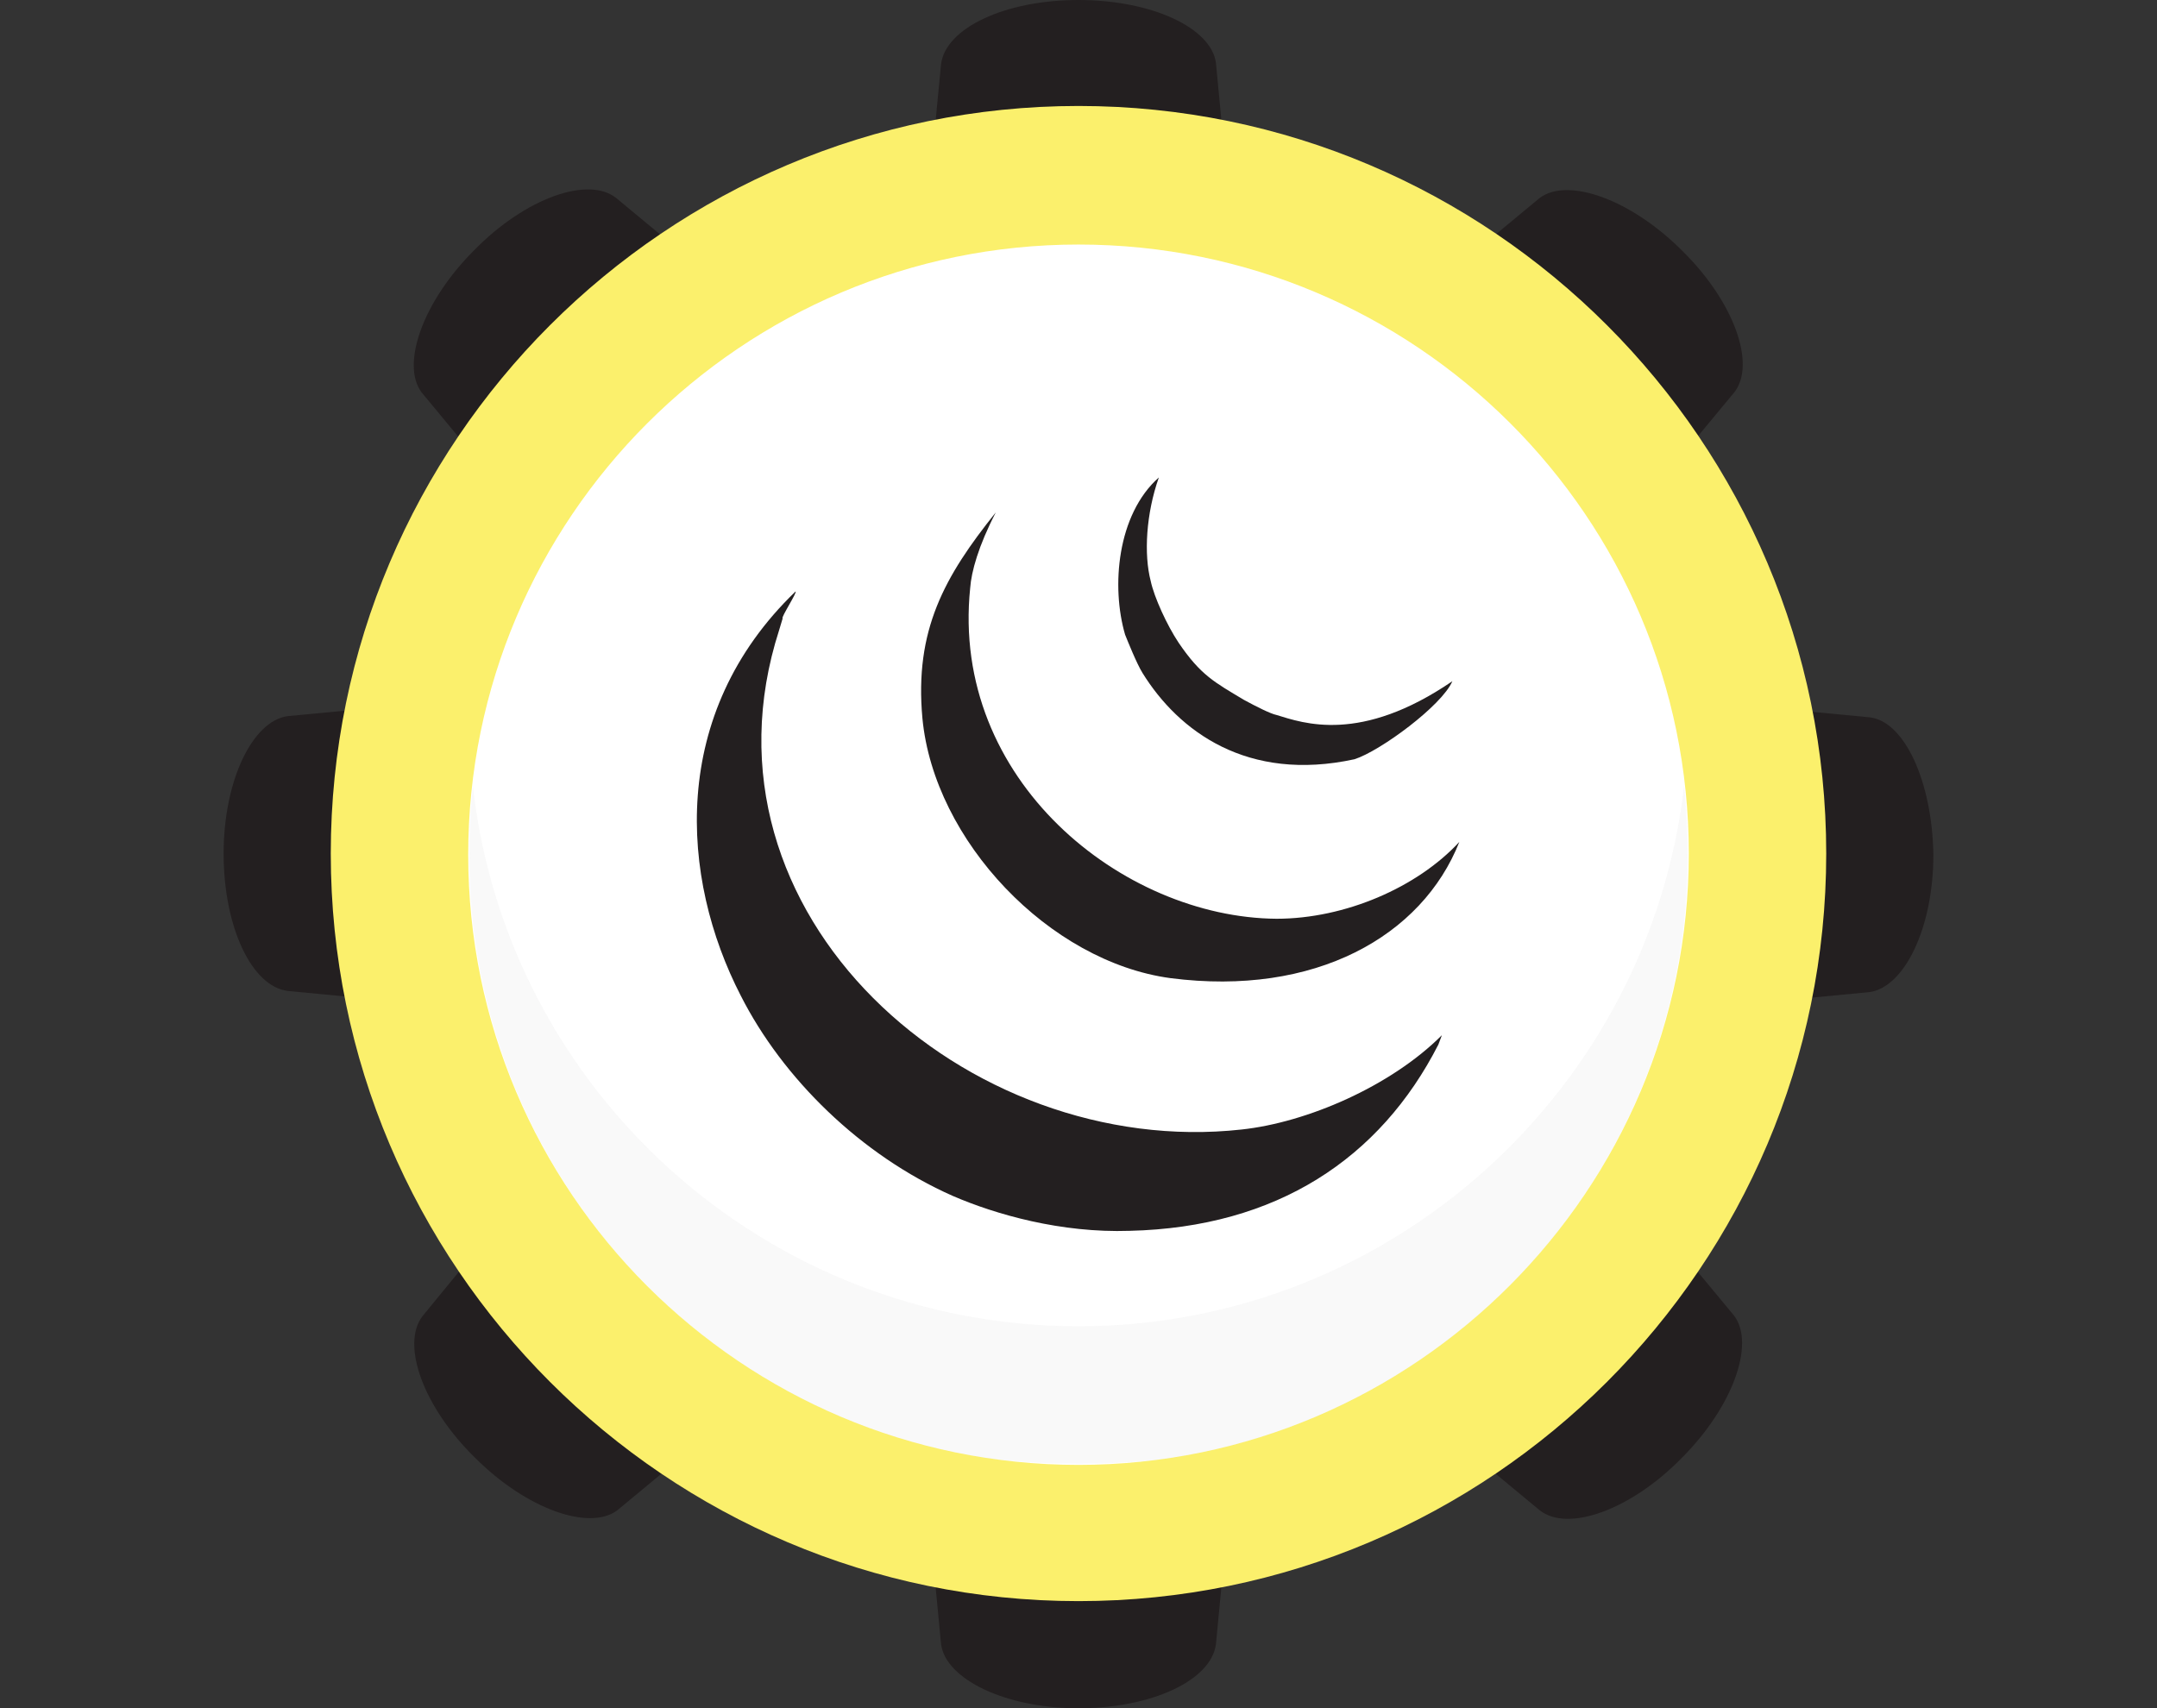 <?xml version="1.0" encoding="utf-8"?>
<!-- Generator: Adobe Illustrator 21.1.0, SVG Export Plug-In . SVG Version: 6.00 Build 0)  -->
<svg version="1.1" xmlns="http://www.w3.org/2000/svg" xmlns:xlink="http://www.w3.org/1999/xlink" x="0px" y="0px"
	 viewBox="0 0 185.2 146.7" style="enable-background:new 0 0 185.2 146.7;" xml:space="preserve">
<rect x="0" y="0" width="185.2" height="146.7" fill="#333333" stroke="none"/>
<style type="text/css">
	.st0{display:none;}
	.st1{display:inline;}
	.st2{fill:#FBF06C;}
	.st3{fill-rule:evenodd;clip-rule:evenodd;fill:#231F20;}
	.st4{opacity:5.000000e-02;fill:#767576;}
	.st5{fill:#231F20;}
	.st6{opacity:5.000000e-02;}
	.st7{fill:#767576;}
	.st8{fill:#FFFFFF;}
</style>
<g id="Layer_1" class="st0">
	<g class="st1">
		<g>
			<path class="st2" d="M138.5,110.8H46.7c-17.8,0-32.2-14.5-32.2-32.2c0-13.9,8.8-26,21.5-30.4c0.9-13.3,12-23.9,25.6-23.9
				c1.4,0,2.9,0.1,4.3,0.4c7.4-11.8,20.5-19.2,34.7-19.2c22.6,0,40.9,18.4,40.9,40.9c0,0.1,0,0.1,0,0.2
				c16.4,1.5,29.3,15.3,29.3,32.1C170.7,96.4,156.3,110.8,138.5,110.8z M61.5,36.8c-7.3,0-13.2,5.9-13.2,13.2c0,0.6,0.1,1.3,0.2,2.1
				c0.5,3.4-1.8,6.6-5.1,7.1c-9.5,1.6-16.5,9.8-16.5,19.5c0,10.9,8.9,19.7,19.7,19.7h91.9c10.9,0,19.7-8.9,19.7-19.7
				c0-10.9-8.9-19.7-19.7-19.7h-3.9c-1.9,0-3.6-0.8-4.8-2.2c-1.2-1.4-1.7-3.3-1.3-5.1c0.3-1.7,0.5-3.5,0.5-5.2
				c0-15.7-12.8-28.4-28.4-28.4c-11.1,0-21.3,6.5-25.9,16.7c-1.4,3.1-5,4.5-8.1,3.2C65,37.1,63.3,36.8,61.5,36.8z"/>
		</g>
		<g>
			<path class="st3" d="M103,49.2H82.1c-2,0-3.3,2.2-2.3,3.9l10.4,18.8c1,1.8,3.6,1.8,4.6,0l10.6-18.8C106.3,51.4,105,49.2,103,49.2
				z"/>
		</g>
		<path class="st3" d="M110.3,85.9H74.8c-1.6,0-2.9-1.3-2.9-2.9v-1.1c0-1.6,1.3-2.9,2.9-2.9h35.6c1.6,0,2.9,1.3,2.9,2.9V83
			C113.2,84.6,111.9,85.9,110.3,85.9z"/>
		<ellipse class="st4" cx="92.6" cy="135.2" rx="53.2" ry="6"/>
	</g>
</g>
<g id="Layer_5" class="st0">
	<g class="st1">
		<g>
			<path class="st5" d="M87.5,101.5c-4.2-0.3-7.7-1-10.3-2c-2.6-1-4.6-1.8-5.9-2.4l3.7-10c2,1,4.4,1.9,7.3,2.7
				c2.8,0.8,5.8,1.2,8.9,1.2c3.5,0,6-0.5,7.3-1.4c1.3-1,2-2.3,2-4c0-1.1-0.3-2-0.8-2.8c-0.5-0.8-1.3-1.5-2.3-2.1
				c-1-0.6-2.2-1.3-3.7-1.9c-1.5-0.6-3.2-1.3-5.2-2c-1.9-0.7-3.8-1.5-5.6-2.3c-1.8-0.8-3.5-1.9-5-3.1c-1.5-1.2-2.7-2.7-3.6-4.5
				C73.5,65.1,73,63,73,60.5c0-1.9,0.3-3.8,0.8-5.5c0.6-1.8,1.4-3.4,2.6-4.8c1.2-1.4,2.7-2.7,4.5-3.7c1.9-1,4.1-1.8,6.6-2.2v-9.4h11
				v9c3,0.3,5.6,0.7,7.8,1.3c2.2,0.6,3.9,1.2,5.2,1.7l-2.7,10.4c-1.9-0.8-4.1-1.5-6.7-2.1c-2.5-0.6-5.2-0.9-8-0.9
				c-2.8,0-4.8,0.5-6,1.4c-1.2,0.9-1.8,2.1-1.8,3.7c0,0.9,0.2,1.7,0.6,2.4c0.4,0.7,1,1.3,1.8,1.8c0.8,0.5,1.8,1,3,1.5
				c1.2,0.5,2.6,1,4.3,1.6c2.6,0.9,4.9,1.9,7.1,3c2.2,1.1,4.1,2.4,5.7,3.8c1.6,1.4,2.8,3.1,3.7,5c0.9,1.9,1.3,4.1,1.3,6.7
				c0,1.7-0.3,3.5-0.8,5.2c-0.5,1.7-1.4,3.3-2.6,4.7c-1.2,1.4-2.8,2.7-4.7,3.7c-1.9,1-4.3,1.8-7.2,2.3v10.6h-11V101.5z"/>
		</g>
		<g>
			<g class="st6">
				<path class="st7" d="M99.1,125.3c25.8-3.2,45.8-25.3,45.8-51.9c0-2-0.1-4-0.3-6c-3,26.1-25.2,46.4-52,46.4
					c-26.9,0-49.1-20.3-52-46.4c-0.2,2-0.3,3.9-0.3,6c0,26.7,20,48.7,45.8,51.9c2.2,0.2,4.3,0.3,6.6,0.3
					C94.8,125.7,97,125.5,99.1,125.3z"/>
			</g>
			<path class="st2" d="M92.6,9.1c-35.4,0-64.2,28.8-64.2,64.2c0,35.4,28.8,64.2,64.2,64.2c35.4,0,64.2-28.8,64.2-64.2
				C156.8,37.9,128,9.1,92.6,9.1z M40.2,73.3C40.2,44.5,63.7,21,92.6,21c12.2,0,23.4,4.2,32.3,11.2l-73.5,73.5
				C44.4,96.8,40.2,85.5,40.2,73.3z M92.6,125.7c-12.2,0-23.4-4.2-32.3-11.2L133.7,41c7,8.9,11.2,20.1,11.2,32.3
				C145,102.2,121.5,125.7,92.6,125.7z"/>
		</g>
	</g>
</g>
<g id="Layer_2">
	<g>
		<g>
			<g>
				<circle class="st8" cx="92.6" cy="73.3" r="52.9"/>
				<g>
					<path class="st5" d="M105.7,19l-1.3-13.6h0C104,2.4,98.9,0,92.6,0S81.2,2.4,80.8,5.5h0L79.5,19c4.2-1,8.6-1.6,13.1-1.6
						S101.5,18,105.7,19z"/>
					<path class="st5" d="M79.5,127.6l1.3,13.6h0c0.4,3,5.5,5.5,11.8,5.5s11.4-2.4,11.8-5.5h0l1.3-13.6c-4.2,1-8.6,1.6-13.1,1.6
						S83.7,128.6,79.5,127.6z"/>
					<path class="st5" d="M38.3,60.2l-13.6,1.3v0c-3,0.4-5.5,5.5-5.5,11.8c0,6.3,2.4,11.4,5.5,11.8v0l13.6,1.3
						c-1-4.2-1.6-8.6-1.6-13.1C36.7,68.8,37.3,64.4,38.3,60.2z"/>
					<path class="st5" d="M160.5,61.6L160.5,61.6l-13.6-1.3c1,4.2,1.6,8.6,1.6,13.1c0,4.5-0.5,8.9-1.6,13.1l13.6-1.3v0
						c3-0.4,5.5-5.5,5.5-11.8C165.9,67.1,163.5,61.9,160.5,61.6z"/>
					<path class="st5" d="M121.7,121l10.5,8.7l0,0c2.4,1.9,7.8,0,12.2-4.5c4.4-4.4,6.3-9.8,4.5-12.2l0,0l-8.7-10.5
						C135.6,110,129.3,116.4,121.7,121z"/>
					<path class="st5" d="M63.4,25.7L52.9,17l0,0c-2.4-1.9-7.8,0-12.2,4.5c-4.4,4.4-6.3,9.8-4.5,12.2l0,0l8.7,10.5
						C49.5,36.7,55.9,30.3,63.4,25.7z"/>
					<path class="st5" d="M44.9,102.5L36.3,113l0,0c-1.9,2.4,0,7.8,4.5,12.2c4.4,4.4,9.8,6.3,12.2,4.5l0,0l10.5-8.7
						C55.9,116.4,49.5,110,44.9,102.5z"/>
					<path class="st5" d="M140.2,44.2l8.7-10.5l0,0c1.9-2.4,0-7.8-4.5-12.2c-4.4-4.4-9.8-6.3-12.2-4.5l0,0l-10.5,8.7
						C129.3,30.3,135.6,36.7,140.2,44.2z"/>
				</g>
				<g>
					<g>
						<path class="st2" d="M92.6,137.5c-35.4,0-64.2-28.8-64.2-64.2S57.2,9.1,92.6,9.1s64.2,28.8,64.2,64.2S128,137.5,92.6,137.5z
							 M92.6,21c-28.9,0-52.4,23.5-52.4,52.4s23.5,52.4,52.4,52.4S145,102.2,145,73.3S121.5,21,92.6,21z"/>
					</g>
				</g>
				<g>
					<path class="st5" d="M67.2,53.1c-0.2,0,1.3-2.3,1.1-2.3c-10.9,10.5-9.9,24.6-4.7,34.7c3.6,7.1,10.3,13.7,18.2,17.2
						c3.7,1.6,9.3,3.2,15.2,3c12.6-0.3,21.5-6.2,26.5-16l0.3-0.8c-4.4,4.4-11.6,7.5-17.2,8.1C83.1,99.6,59,78.6,66.9,54.1L67.2,53.1
						z"/>
					<path class="st5" d="M125.3,72.3c-3.6,3.9-9.8,6.6-15.7,6.6c-13.2-0.1-28-11.9-26.3-28.4c0.1-1.4,0.7-3.6,2.2-6.5
						c-4.4,5.5-7,10.1-6.3,17.7c1,10.5,10.9,20.9,21.3,22.3C112.9,85.6,122.1,80.4,125.3,72.3"/>
					<path class="st5" d="M124.7,58.5c-7.9,5.4-12.8,3.6-15.1,2.9c-0.5-0.1-1.7-0.7-2.8-1.3c-2.5-1.5-3.7-2.1-5.6-4.9
						c-1-1.5-2.1-3.9-2.4-5.3c-0.6-2.3-0.4-5.8,0.7-8.9c-3.6,3.2-4.1,9.4-2.9,13.5c0.2,0.5,1,2.5,1.5,3.3c3.1,5,9,9.4,18.2,7.4
						C118.5,64.5,123.8,60.6,124.7,58.5"/>
				</g>
			</g>
		</g>
		<g class="st6">
			<path class="st7" d="M99.1,125.4c25.8-3.2,45.8-25.3,45.8-51.9c0-2-0.1-4-0.3-6c-3,26.1-25.2,46.4-52,46.4
				c-26.9,0-49.1-20.3-52-46.4c-0.2,2-0.3,3.9-0.3,6c0,26.7,20,48.7,45.8,51.9c2.2,0.2,4.3,0.3,6.6,0.3
				C94.8,125.7,97,125.6,99.1,125.4z"/>
		</g>
	</g>
</g>
<g id="Layer_3" class="st0">
	<g class="st1">
		<g>
			<g>
				<path class="st5" d="M1.4,76c-1.9-1.2-1.9-4,0-5.3l6.1-3.9l5.4-3.4c2.1-1.3,4.8,0.2,4.8,2.6v7.3v7.3c0,2.5-2.7,4-4.8,2.6
					l-5.4-3.4L1.4,76z"/>
				<path class="st5" d="M183.7,70.7c1.9,1.2,1.9,4,0,5.3l-6.1,3.9l-5.4,3.4c-2.1,1.3-4.8-0.2-4.8-2.6v-7.3V66c0-2.5,2.7-4,4.8-2.6
					l5.4,3.4L183.7,70.7z"/>
				<path class="st5" d="M53.7,89.1L73.5,68l11.7,13.4l28.6-26.6l16.4,18.6v24c0,5.5-4.5,10-10,10H63.7c-5.5,0-10-4.5-10-10V89.1z"
					/>
				<circle class="st5" cx="79.3" cy="53.2" r="10.7"/>
			</g>
		</g>
		<path class="st2" d="M136.5,24c4.4,0,8.1,3.7,8.1,8.1v82.5c0,4.4-3.7,8.1-8.1,8.1H48.6c-4.4,0-8.1-3.7-8.1-8.1V32.1
			c0-4.4,3.7-8.1,8.1-8.1H136.5 M136.5,11.5H48.6C37.3,11.5,28,20.8,28,32.1v82.5c0,11.3,9.3,20.6,20.6,20.6h87.9
			c11.3,0,20.6-9.3,20.6-20.6V32.1C157.1,20.8,147.8,11.5,136.5,11.5L136.5,11.5z"/>
		<path class="st4" d="M144.6,114.6v-12.5c0,4.4-3.7,8.1-8.1,8.1H48.8c-4.4,0-8.1-3.7-8.1-8.1v12.5c0,4.4,3.7,8.1,8.1,8.1h87.7
			C140.9,122.7,144.6,119,144.6,114.6z"/>
	</g>
</g>
<g id="Layer_4" class="st0">
	<g class="st1">
		<g>
			<g>
				<path class="st3" d="M82.1,71.9h20.9c2,0,3.3-2.2,2.3-3.9L95,49.2c-1-1.8-3.6-1.8-4.6,0L79.8,68C78.8,69.7,80.1,71.9,82.1,71.9z
					"/>
			</g>
			<path class="st2" d="M133.5,0.8H51.7c-10.7,0-19.5,8.8-19.5,19.5v80.3v1.6v24.2c0,10.7,8.8,19.5,19.5,19.5h81.8
				c10.7,0,19.5-8.8,19.5-19.5v-24.2v-1.6V20.3C153,9.6,144.2,0.8,133.5,0.8z M44.6,20.3c0-3.8,3.2-7,7-7h81.8c3.8,0,7,3.2,7,7v81.8
				c0,3.8-3.2,7-7,7H51.7c-3.8,0-7-3.2-7-7V20.3z M133.5,133.4H51.7c-3.8,0-7-3.2-7-7v-6c2.2,0.9,4.6,1.3,7,1.3h81.8
				c2.5,0,4.9-0.5,7-1.3v6C140.5,130.2,137.3,133.4,133.5,133.4z"/>
		</g>
		<path class="st4" d="M133.5,96.7H51.7c-3.8,0-7-3.2-7-7v12.5c0,3.8,3.2,7,7,7h81.8c3.8,0,7-3.2,7-7V89.6
			C140.5,93.5,137.3,96.7,133.5,96.7z"/>
	</g>
</g>
</svg>
